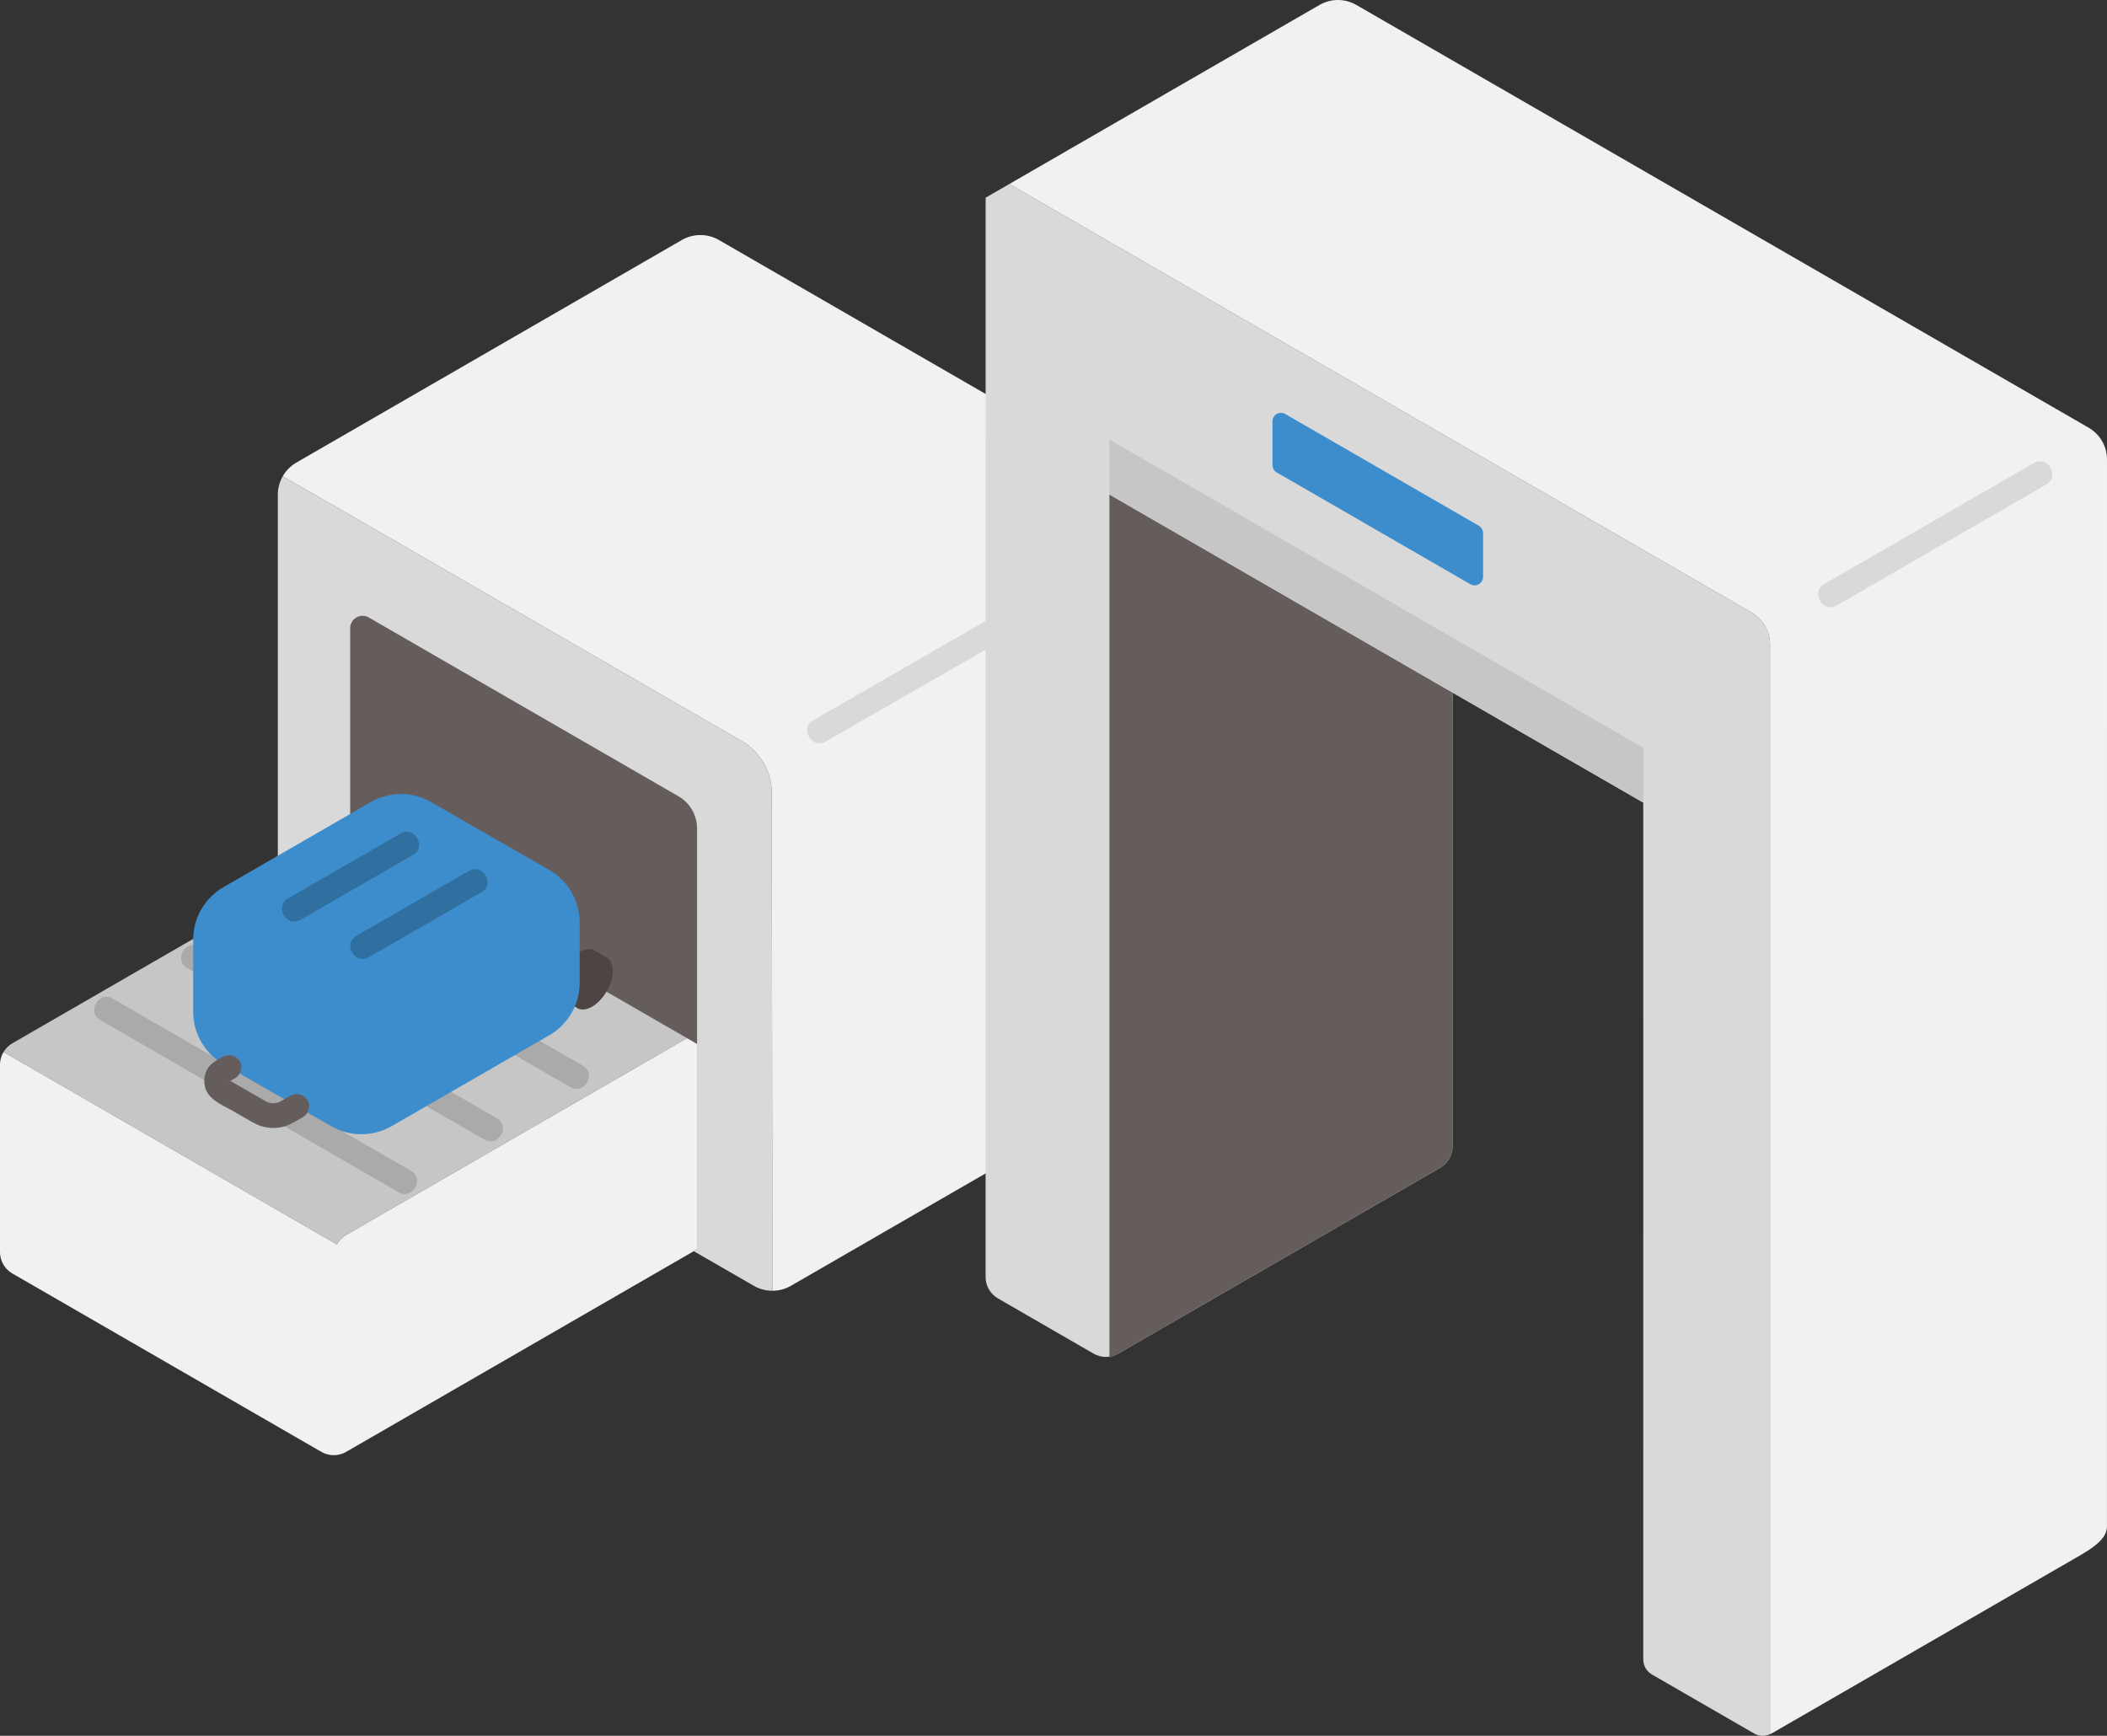 <?xml version="1.0" encoding="UTF-8"?><svg id="b" xmlns="http://www.w3.org/2000/svg" width="340.413" height="280.465" viewBox="0 0 340.413 280.465"><rect x="0" y="0" width="340.413" height="280.465" fill="#333333" stroke="none"/><defs><style>.i{fill:#aaa;}.j{fill:#3d8dcc;}.k{fill:#d9d9d9;}.l{fill:#2f70a1;}.m{fill:#c6c6c6;}.n{fill:#4d4544;}.o{fill:#645d5c;}.p{fill:#f1f1f1;}</style></defs><g id="c"><path class="m" d="M229.049,95.322s-22.595-13.045-36.808-21.251c-6.522-3.765-11.279-6.512-11.279-6.512-1.237-.714-2.758-.717-3.995-.003-2.217,1.28-5.48,3.163-5.486,3.166,5.669,3.273,18.575,10.725,18.575,10.725,1.856,1.072,3,3.053,3,5.196v33.726l37.97-21.926c-.111-1.295-.84-2.465-1.977-3.122Z"/><path class="p" d="M193.057,120.37v35.05s35.992-20.783,35.992-20.783c1.237-.715,2-2.035,2-3.464v-32.387c0-.115-.013-.228-.023-.342l-37.97,21.926Z"/><path class="i" d="M203.786,111.833c-3.24-1.87-6.48-3.74-9.72-5.61-.907-.523-2.23-.241-2.736.718s-.25,2.178.718,2.736c3.24,1.87,6.48,3.74,9.72,5.61.907.523,2.23.241,2.736-.718s.25-2.178-.718-2.736h0Z"/><path class="i" d="M218.326,103.713c-8.09-4.66-16.176-9.328-24.26-14-2.233-1.29-4.249,2.165-2.019,3.454,8.084,4.672,16.17,9.34,24.26,14,2.235,1.287,4.251-2.168,2.019-3.454h0Z"/><path class="k" d="M124.685,128.132c-.005-3.467-1.857-6.66-4.859-8.393l-65.904-38.05-8.252-4.717c-.504.888-.785,1.904-.785,2.961v62.286l1.085.967c5.682-3.28,9.987-5.766,11.258-6.5,4.775,2.757,52.25,30.167,52.25,30.167,0,0,1.226.708,3.14,1.813,0,.259,0,.408,0,.408,0,0,0,16.293-.002,32.785-.158.091-.261.151-.261.151l-.246.142.076.068c3.2,1.844,6.399,3.687,9.599,5.535.926.535,1.958.803,2.991.806v-9.785c0-8.588-.067-54.526-.091-70.643Z"/><path class="p" d="M190.057,81.448l-73.9-42.666c-1.857-1.072-4.144-1.072-6,0l-62.27,35.956c-.941.543-1.697,1.322-2.215,2.235l8.252,4.717,65.904,38.05c3.002,1.733,4.853,4.927,4.859,8.393.024,16.117.091,62.055.091,70.643v9.785c1.037.002,2.075-.264,3.005-.802,11.269-6.51,51.013-29.455,62.279-35.959,1.856-1.072,2.997-3.051,2.997-5.194v-79.962c0-2.144-1.144-4.124-3-5.196Z"/><g id="d"><path class="k" d="M133.402,119.828c5.589-3.215,11.178-6.43,16.766-9.644,8.869-5.101,17.738-10.203,26.606-15.304,2.047-1.177,4.094-2.355,6.141-3.532,2.231-1.283.219-4.741-2.019-3.454-5.589,3.215-11.178,6.43-16.766,9.644-8.869,5.101-17.738,10.203-26.606,15.304-2.047,1.177-4.094,2.355-6.141,3.532-2.231,1.283-.219,4.741,2.019,3.454h0Z"/></g><path class="m" d="M55.923,199.541l55.088-31.804c-.958-.553-1.531-.884-1.531-.884,0,0-47.475-27.41-52.25-30.167-4.919,2.84-55.23,31.886-55.23,31.886-.601.347-1.088.837-1.432,1.412,17.96,10.363,35.904,20.725,53.855,31.088.343-.628.857-1.161,1.5-1.532Z"/><path class="p" d="M112.62,168.666c-.617-.356-1.153-.666-1.609-.929l-55.088,31.804c-.643.371-1.157.903-1.5,1.532-17.951-10.363-35.895-20.725-53.855-31.088-.004.007-.01.012-.014.018-.357.604-.554,1.302-.554,2.029v30.273c0,1.429.762,2.75,2,3.464,16.641,9.608,33.282,19.215,49.923,28.823,1.238.715,2.762.715,4,0l56.434-32.582s.104-.06.261-.151c.002-16.492.002-32.785.002-32.785,0,0,0-.148,0-.408Z"/><g id="e"><path class="o" d="M73.688,107.916c-7.976-4.605-14.114-8.148-14.114-8.148-1.333-.77-3,.192-3,1.732v34.81c.162.093.269.155.269.155l52.636,30.39,3.14,1.813c0-3.919,0-34.809,0-34.809,0-2.144-1.144-4.124-3-5.196,0,0-21.131-12.2-35.932-20.745Z"/></g><path class="i" d="M66.422,189.191c-16.076-9.284-32.153-18.565-48.231-27.846-2.233-1.289-4.25,2.166-2.019,3.454,16.078,9.281,32.155,18.562,48.231,27.846,2.233,1.29,4.25-2.166,2.019-3.454h0Z"/><path class="i" d="M80.287,180.692c-16.013-9.253-32.034-18.492-48.051-27.738-2.233-1.289-4.25,2.166-2.019,3.454,16.017,9.246,32.038,18.485,48.051,27.738,2.233,1.29,4.249-2.165,2.019-3.454h0Z"/><path class="i" d="M94.173,172.205c-15.862-9.155-31.719-18.317-47.583-27.468-2.234-1.289-4.25,2.167-2.019,3.454,15.864,9.151,31.721,18.313,47.583,27.468,2.234,1.289,4.25-2.166,2.019-3.454h0Z"/><g id="f"><path class="n" d="M96.018,153.565c-.605-.349-1.44-.301-2.363.232-1.844,1.065-3.339,3.654-3.339,5.783s.372,1.812.976,2.16l2.001,1.155c.605.349,1.44.301,2.363-.232,1.844-1.065,3.339-3.654,3.339-5.783,0-1.063-.372-1.812-.976-2.16l-2.001-1.155Z"/></g><path class="j" d="M63.276,181.958c6.456-3.717,17.248-9.939,25.477-14.688,3.034-1.751,4.899-4.981,4.899-8.484,0-3.011,0-6.705-.001-9.727,0-3.508-1.872-6.745-4.914-8.493-6.343-3.645-13.346-7.669-19.069-10.961-3.032-1.745-6.759-1.744-9.788.006-6.882,3.974-16.622,9.601-23.774,13.732-3.031,1.751-4.894,4.976-4.894,8.477,0,3.631,0,8.036.002,11.661,0,3.508,1.874,6.741,4.915,8.489,6.246,3.591,12.975,7.46,17.38,9.992,3.025,1.739,6.743,1.738,9.767-.003Z"/><path class="o" d="M35.987,170.749c-.917.522-1.875.993-2.44,1.932-.515.857-.657,1.867-.45,2.84.452,2.128,2.772,2.982,4.458,3.95.827.475,1.655.95,2.482,1.425.892.512,1.784,1.038,2.808,1.23,1.047.197,2.134.178,3.158-.139,1.057-.327,2-.952,2.954-1.494.91-.517,1.298-1.836.718-2.736-.593-.919-1.763-1.271-2.736-.718-.361.205-.721.41-1.081.616-.166.095-.329.194-.497.285-.042.023-.487.229-.294.154.196-.075-.27.078-.313.089-.055.015-.616.086-.227.062-.16.01-.319.018-.48.015-.141-.003-.429-.039-.138.008-.159-.026-.316-.065-.471-.109-.108-.031-.415-.149-.162-.037-.331-.147-.64-.349-.954-.528-.652-.374-1.305-.749-1.957-1.123-.67-.384-1.339-.769-2.009-1.153-.378-.217-.757-.434-1.135-.652-.148-.085-.296-.169-.44-.26.387.243.024-.097.148.114.096.13.097.12.002-.029l.092.227c-.072-.009-.091-.713-.028.002-.032-.369-.065.306-.027.064.042-.268.057-.171-.037.033.168-.363-.274.244.026-.039-.109.103-.259.162-.047.048.37-.198.731-.417,1.096-.625.91-.518,1.298-1.836.718-2.736-.593-.919-1.763-1.271-2.736-.718h0Z"/><path class="l" d="M48.529,148.637c6.073-3.505,12.141-7.019,18.219-10.516,2.231-1.283.219-4.741-2.019-3.454-6.078,3.496-12.146,7.01-18.219,10.516-2.229,1.286-.217,4.744,2.019,3.454h0Z"/><path class="l" d="M59.577,154.677c6.073-3.505,12.141-7.019,18.219-10.516,2.231-1.283.219-4.741-2.019-3.454-6.078,3.496-12.146,7.01-18.219,10.516-2.229,1.286-.217,4.744,2.019,3.454h0Z"/><path class="k" d="M285.973,104.143c0-2.135-1.133-4.104-2.982-5.171-27.391-15.814-96.082-55.473-117.773-67.999l-2.131-1.251c-1.6.924-2.523,1.457-2.523,1.457,0,0-.662.382-1.324.765-.005,42.287-.005,140.375-.005,174.396,0,1.429.759,2.742,1.996,3.456,4.617,2.667,10.559,6.098,15.441,8.917,1.238.715,2.756.714,3.994,0,13.284-7.67,38.734-22.363,52.015-30.031,1.238-.715,1.998-2.034,1.998-3.463v-73.31c10.269,5.924,20.539,11.849,30.812,17.774-.002,42.765-.002,108.159-.002,138.45,0,1.003.529,1.925,1.398,2.427,3.564,2.058,12.961,7.483,16.526,9.541.793.458,1.74.475,2.561.097V104.143Z"/><path class="p" d="M337.449,69.106c-3.57-2.061-9.439-5.45-16.732-9.66C290.602,42.059,236.204,10.652,219.133.797c-1.843-1.064-4.108-1.061-5.951.003-9.808,5.663-40.992,23.667-50.096,28.923l2.131,1.251c21.691,12.526,90.382,52.185,117.773,67.999,1.849,1.067,2.982,3.037,2.982,5.171v174.574s0,1.482,0,1.482c.079-.036.163-.055.239-.099,8.226-4.749,49.867-28.79,49.867-28.79,3.575-2.064,4.331-3.37,4.331-4.789,0-17.562,0-131.264.004-172.279,0-2.124-1.125-4.074-2.964-5.136Z"/><g id="g"><path class="k" d="M328.598,74.819c-9.903,5.717-19.806,11.435-29.708,17.152-1.393.804-2.786,1.608-4.179,2.413-2.229,1.287-.217,4.745,2.019,3.454,9.866-5.696,19.731-11.392,29.597-17.088l4.291-2.477c2.229-1.287.217-4.745-2.019-3.454h0Z"/></g><path class="o" d="M209.622,97.445c-10.126-5.846-20.252-11.692-30.38-17.54,0,52.513,0,137.768,0,137.768v1.675c.317-.06.626-.175.915-.342,13.133-7.582,39.072-22.558,52.524-30.325,1.238-.715,1.998-2.034,1.998-3.463v-73.309c-8.352-4.821-16.704-9.643-25.056-14.464Z"/><g id="h"><path class="j" d="M237.549,94.395c-6.636-3.831-27.269-15.744-31.284-18.062-.425-.245-.681-.695-.681-1.186v-7.068c0-1.057,1.144-1.718,2.06-1.189l31.27,18.054c.429.248.694.707.694,1.203,0,3.328,0,4.403,0,7.048,0,1.059-1.142,1.729-2.058,1.2Z"/></g><path class="m" d="M262.196,118.912c-27.658-15.954-55.297-31.921-82.954-47.888,0,2.564,0,5.949,0,8.884,28.756,16.6,57.491,33.191,86.246,49.783,0-3.085.001-6.052.002-8.879-1.098-.633-2.195-1.266-3.293-1.899Z"/></g></svg>